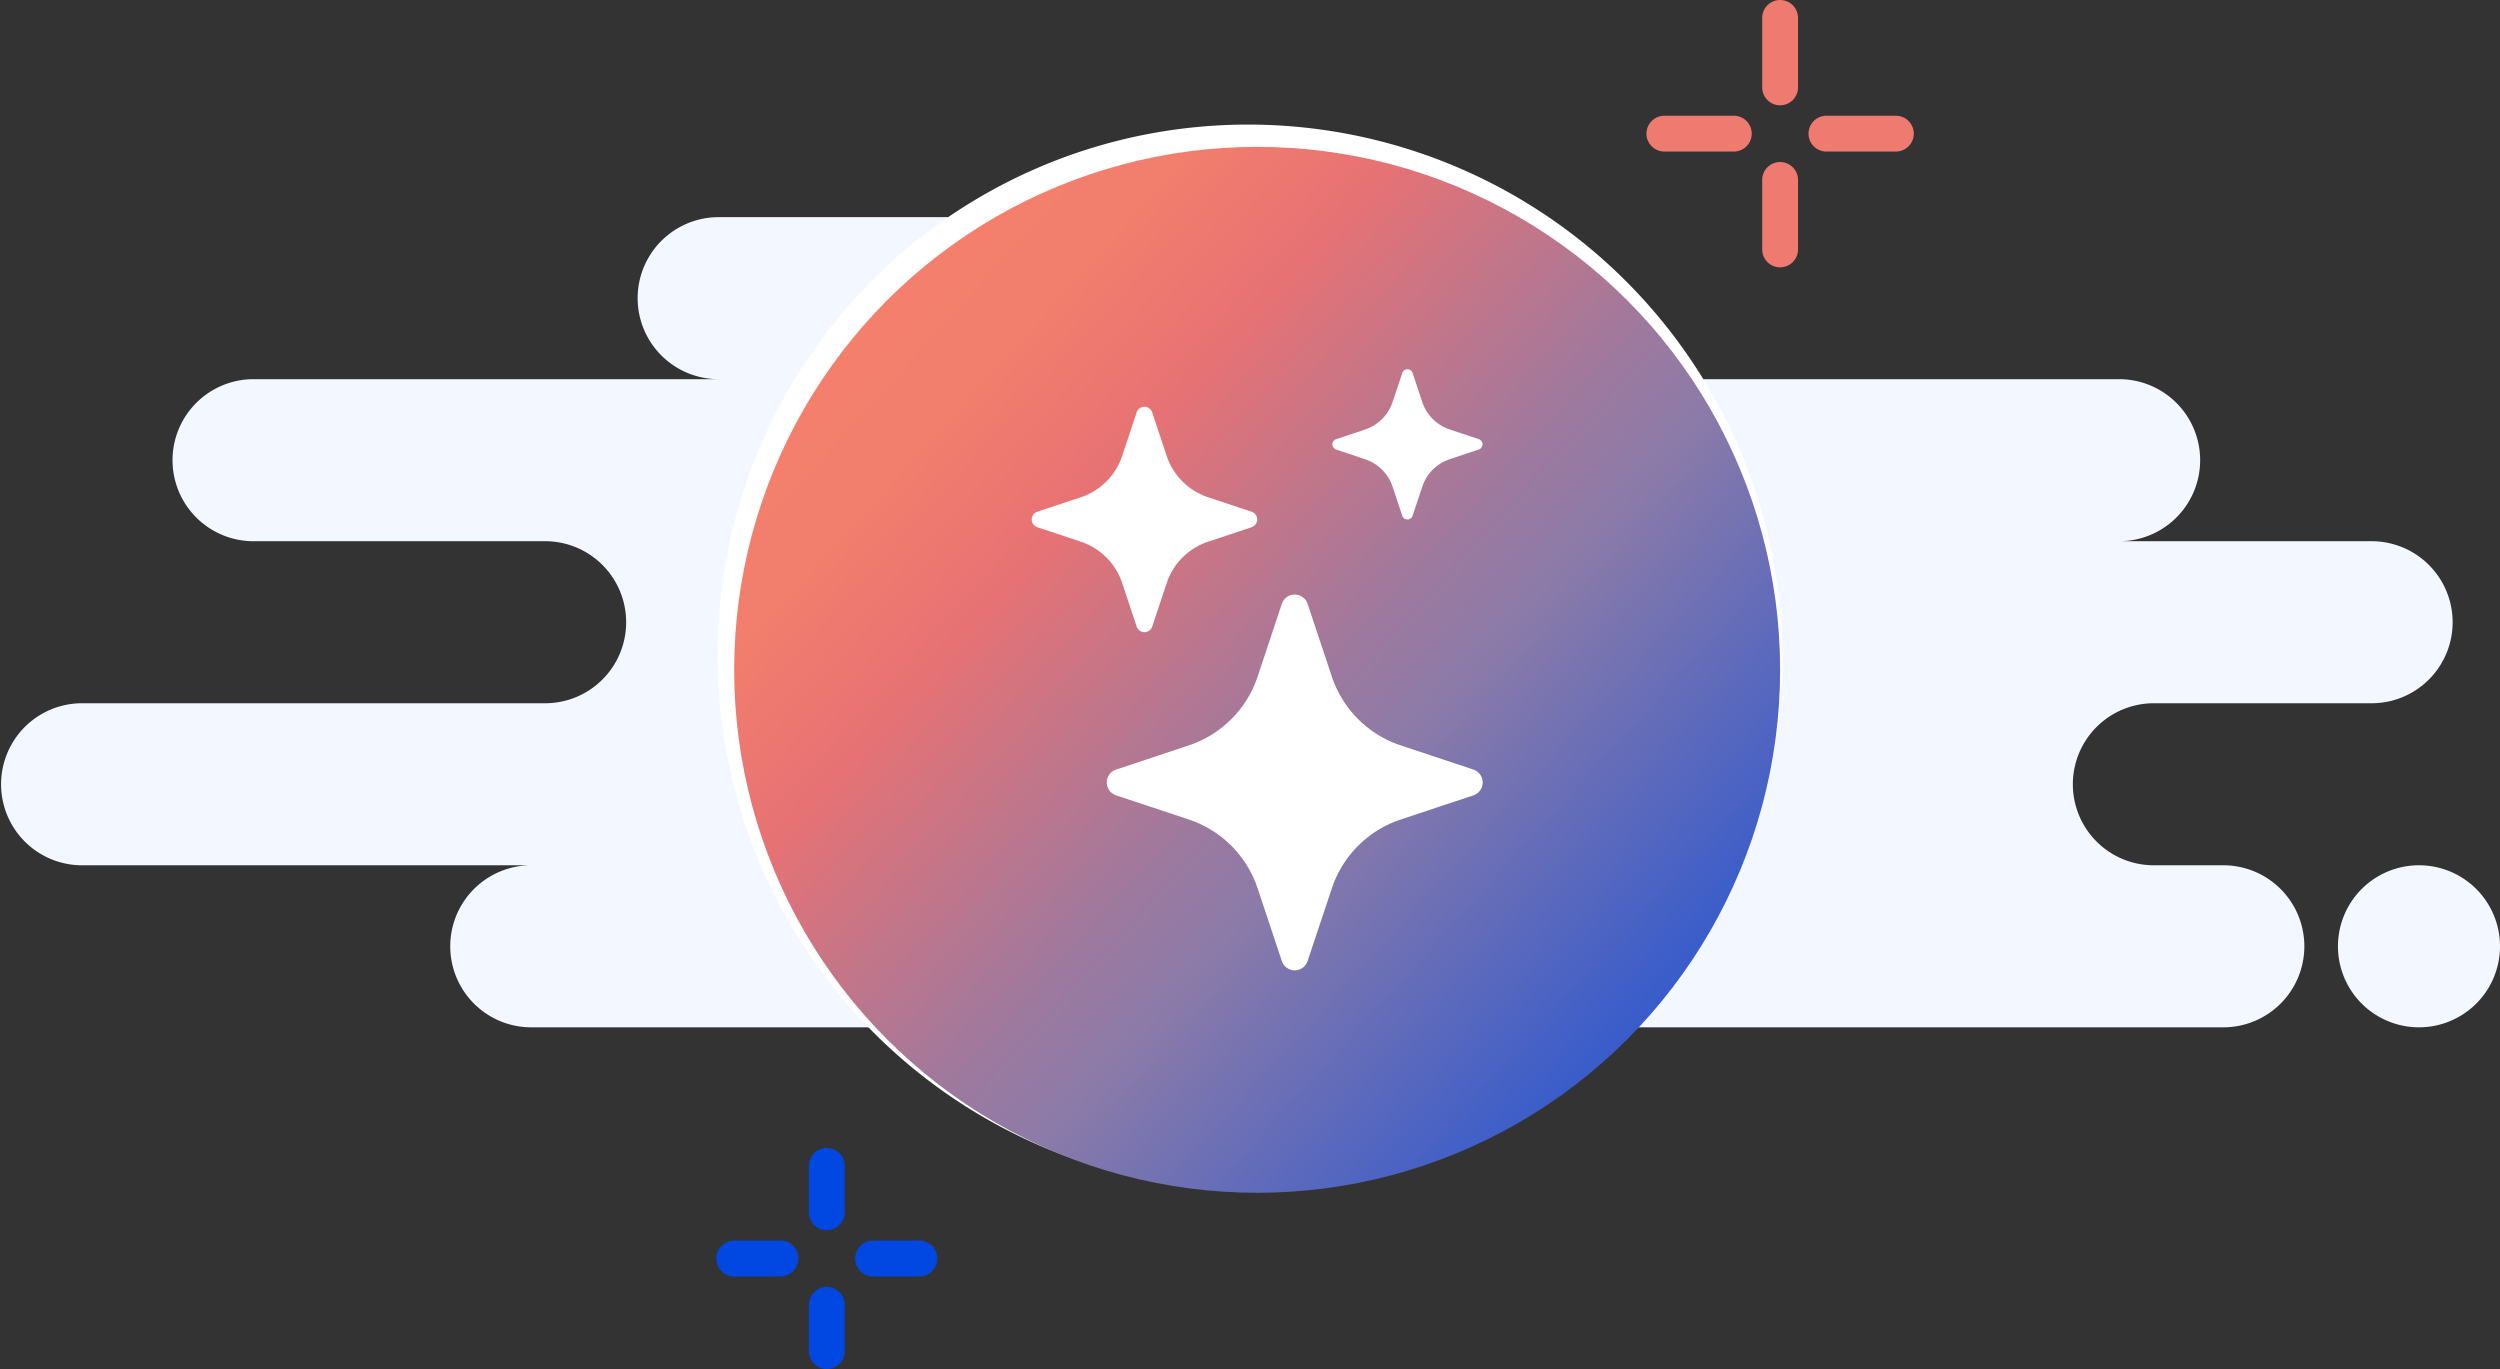 <svg xmlns="http://www.w3.org/2000/svg" xmlns:xlink="http://www.w3.org/1999/xlink" width="174.486" height="95.551" viewBox="0 0 174.486 95.551">
  <rect x="0" y="0" width="174.486" height="95.551" fill="#333333" stroke="none"/>
  <defs>
    <linearGradient id="linear-gradient" x1="-0.12" y1="-0.105" x2="1.41" y2="1.283" gradientUnits="objectBoundingBox">
      <stop offset="0" stop-color="#f6836a"/>
      <stop offset="0.232" stop-color="#f27e6d"/>
      <stop offset="0.305" stop-color="#e77274"/>
      <stop offset="0.444" stop-color="#9e799e"/>
      <stop offset="0.491" stop-color="#8c7ba8"/>
      <stop offset="0.773" stop-color="#0148e2"/>
      <stop offset="1" stop-color="#0148e2"/>
    </linearGradient>
  </defs>
  <g id="Groupe_16288" data-name="Groupe 16288" transform="translate(-17 -46.25)">
    <path id="Tracé_64898" data-name="Tracé 64898" d="M54.159,120.546h73.51a5.7,5.7,0,0,0,1.212-.13,5.7,5.7,0,0,0,1.212.13H172.1a5.655,5.655,0,1,0,0-11.309h-4.847a5.655,5.655,0,0,1,0-11.309H182.6a5.655,5.655,0,0,0,0-11.309H164.828a5.655,5.655,0,1,0,0-11.309h-51.7a5.655,5.655,0,0,0,0-11.309H67.084a5.655,5.655,0,0,0,0,11.309H34.772a5.655,5.655,0,1,0,0,11.309h20.2a5.655,5.655,0,1,1,0,11.309H22.655a5.655,5.655,0,0,0,0,11.309h31.5a5.655,5.655,0,1,0,0,11.309Zm131.672,0a5.655,5.655,0,1,0-5.655-5.655A5.655,5.655,0,0,0,185.831,120.546Z" transform="translate(0 -2.595)" fill="#f3f7ff" fill-rule="evenodd"/>
    <path id="Tracé_64899" data-name="Tracé 64899" d="M172.5,51.1a1.25,1.25,0,0,1-1.25-1.25V45a1.25,1.25,0,0,1,2.5,0v4.847A1.25,1.25,0,0,1,172.5,51.1Z" transform="translate(-31.258 2.5)" fill="#ef7a6f"/>
    <path id="Tracé_64900" data-name="Tracé 64900" d="M172.5,65.1a1.25,1.25,0,0,1-1.25-1.25V59a1.25,1.25,0,0,1,2.5,0v4.847A1.25,1.25,0,0,1,172.5,65.1Z" transform="translate(-31.258 -0.191)" fill="#ef7a6f"/>
    <path id="Tracé_64901" data-name="Tracé 64901" d="M167.347,56.25H162.5a1.25,1.25,0,0,1,0-2.5h4.847a1.25,1.25,0,0,1,0,2.5Z" transform="translate(-29.336 0.578)" fill="#ef7a6f"/>
    <path id="Tracé_64902" data-name="Tracé 64902" d="M181.347,56.25H176.5a1.25,1.25,0,0,1,0-2.5h4.847a1.25,1.25,0,0,1,0,2.5Z" transform="translate(-32.026 0.578)" fill="#ef7a6f"/>
    <path id="Tracé_64903" data-name="Tracé 64903" d="M89.5,152.481a1.25,1.25,0,0,1-1.25-1.25V148a1.25,1.25,0,0,1,2.5,0v3.231A1.25,1.25,0,0,1,89.5,152.481Z" transform="translate(-14.795 -20.374)" fill="#0148e2"/>
    <path id="Tracé_64904" data-name="Tracé 64904" d="M89.5,164.481a1.25,1.25,0,0,1-1.25-1.25V160a1.25,1.25,0,0,1,2.5,0v3.231A1.25,1.25,0,0,1,89.5,164.481Z" transform="translate(-14.795 -22.68)" fill="#0148e2"/>
    <path id="Tracé_64905" data-name="Tracé 64905" d="M84.731,157.25H81.5a1.25,1.25,0,0,1,0-2.5h3.231a1.25,1.25,0,0,1,0,2.5Z" transform="translate(-13.258 -21.912)" fill="#0148e2"/>
    <path id="Tracé_64906" data-name="Tracé 64906" d="M96.731,157.25H93.5a1.25,1.25,0,0,1,0-2.5h3.231a1.25,1.25,0,0,1,0,2.5Z" transform="translate(-15.564 -21.912)" fill="#0148e2"/>
    <path id="Tracé_64907" data-name="Tracé 64907" d="M145.007,116.687a36.759,36.759,0,0,0,7.289-14.725,37.293,37.293,0,0,0-45.1-44.9,36.953,36.953,0,0,0-27.518,28.9,37.285,37.285,0,0,0,40.09,44.2,36.936,36.936,0,0,0,14.456-4.451" transform="translate(-11.916 -1.057)" fill="#fff" fill-rule="evenodd"/>
    <path id="Tracé_64909" data-name="Tracé 64909" d="M150.7,139.208a29.614,29.614,0,0,0,5.793-4.917Z" transform="translate(-25.697 -16.104)" fill="#fff" fill-rule="evenodd"/>
    <path id="Tracé_64910" data-name="Tracé 64910" d="M150.7,139.977a1.25,1.25,0,0,1-.678-2.3,25.615,25.615,0,0,0,4.97-4.217,1.25,1.25,0,1,1,1.865,1.664,27.849,27.849,0,0,1-5.482,4.655A1.244,1.244,0,0,1,150.7,139.977Z" transform="translate(-27.728 -18.656)" fill="#1f64e7"/>
    <path id="Tracé_64913" data-name="Tracé 64913" d="M106.5,64.413A32.22,32.22,0,0,0,95.4,71.434,32.725,32.725,0,0,0,93.1,73.9m-2.221,2.97q-.856,1.294-1.576,2.649-.531,1-.988,2.028" transform="translate(-13.706 -2.674)" fill="#fff" fill-rule="evenodd"/>
    <g id="Groupe_16290" data-name="Groupe 16290" transform="translate(-720.758 -274.5)">
      <circle id="Ellipse_1232" data-name="Ellipse 1232" cx="36.5" cy="36.5" r="36.5" transform="translate(789 331)" fill="url(#linear-gradient)"/>
      <path id="_9040667_stars_icon" data-name="9040667_stars_icon" d="M18.457,16.378a.948.948,0,0,1,1.8,0l1.691,5.079a7.578,7.578,0,0,0,4.8,4.793l5.076,1.691a.948.948,0,0,1,0,1.8L26.74,31.431a7.578,7.578,0,0,0-4.793,4.8L20.255,41.3a.947.947,0,0,1-1.8,0l-1.691-5.079a7.578,7.578,0,0,0-4.793-4.793L6.893,29.74a.947.947,0,0,1,0-1.8l5.079-1.691a7.578,7.578,0,0,0,4.793-4.793l1.691-5.079ZM8.327,3.008a.569.569,0,0,1,1.08,0l1.015,3.047A4.551,4.551,0,0,0,13.3,8.931l3.047,1.015a.569.569,0,0,1,0,1.08L13.3,12.041a4.547,4.547,0,0,0-2.876,2.876L9.408,17.964a.569.569,0,0,1-1.08,0L7.313,14.917a4.547,4.547,0,0,0-2.876-2.876L1.389,11.026a.569.569,0,0,1,0-1.08L4.436,8.931A4.547,4.547,0,0,0,7.313,6.055L8.327,3.008ZM26.863.257a.38.38,0,0,1,.718,0l.677,2.03a3.028,3.028,0,0,0,1.919,1.919l2.03.677a.38.38,0,0,1,0,.718l-2.03.677A3.031,3.031,0,0,0,28.258,8.2l-.677,2.03a.38.38,0,0,1-.718,0L26.187,8.2a3.031,3.031,0,0,0-1.919-1.919L22.24,5.6a.38.38,0,0,1,0-.718l2.03-.677a3.028,3.028,0,0,0,1.919-1.919L26.863.26Z" transform="translate(808.766 346.521)" fill="#fff"/>
    </g>
  </g>
</svg>
